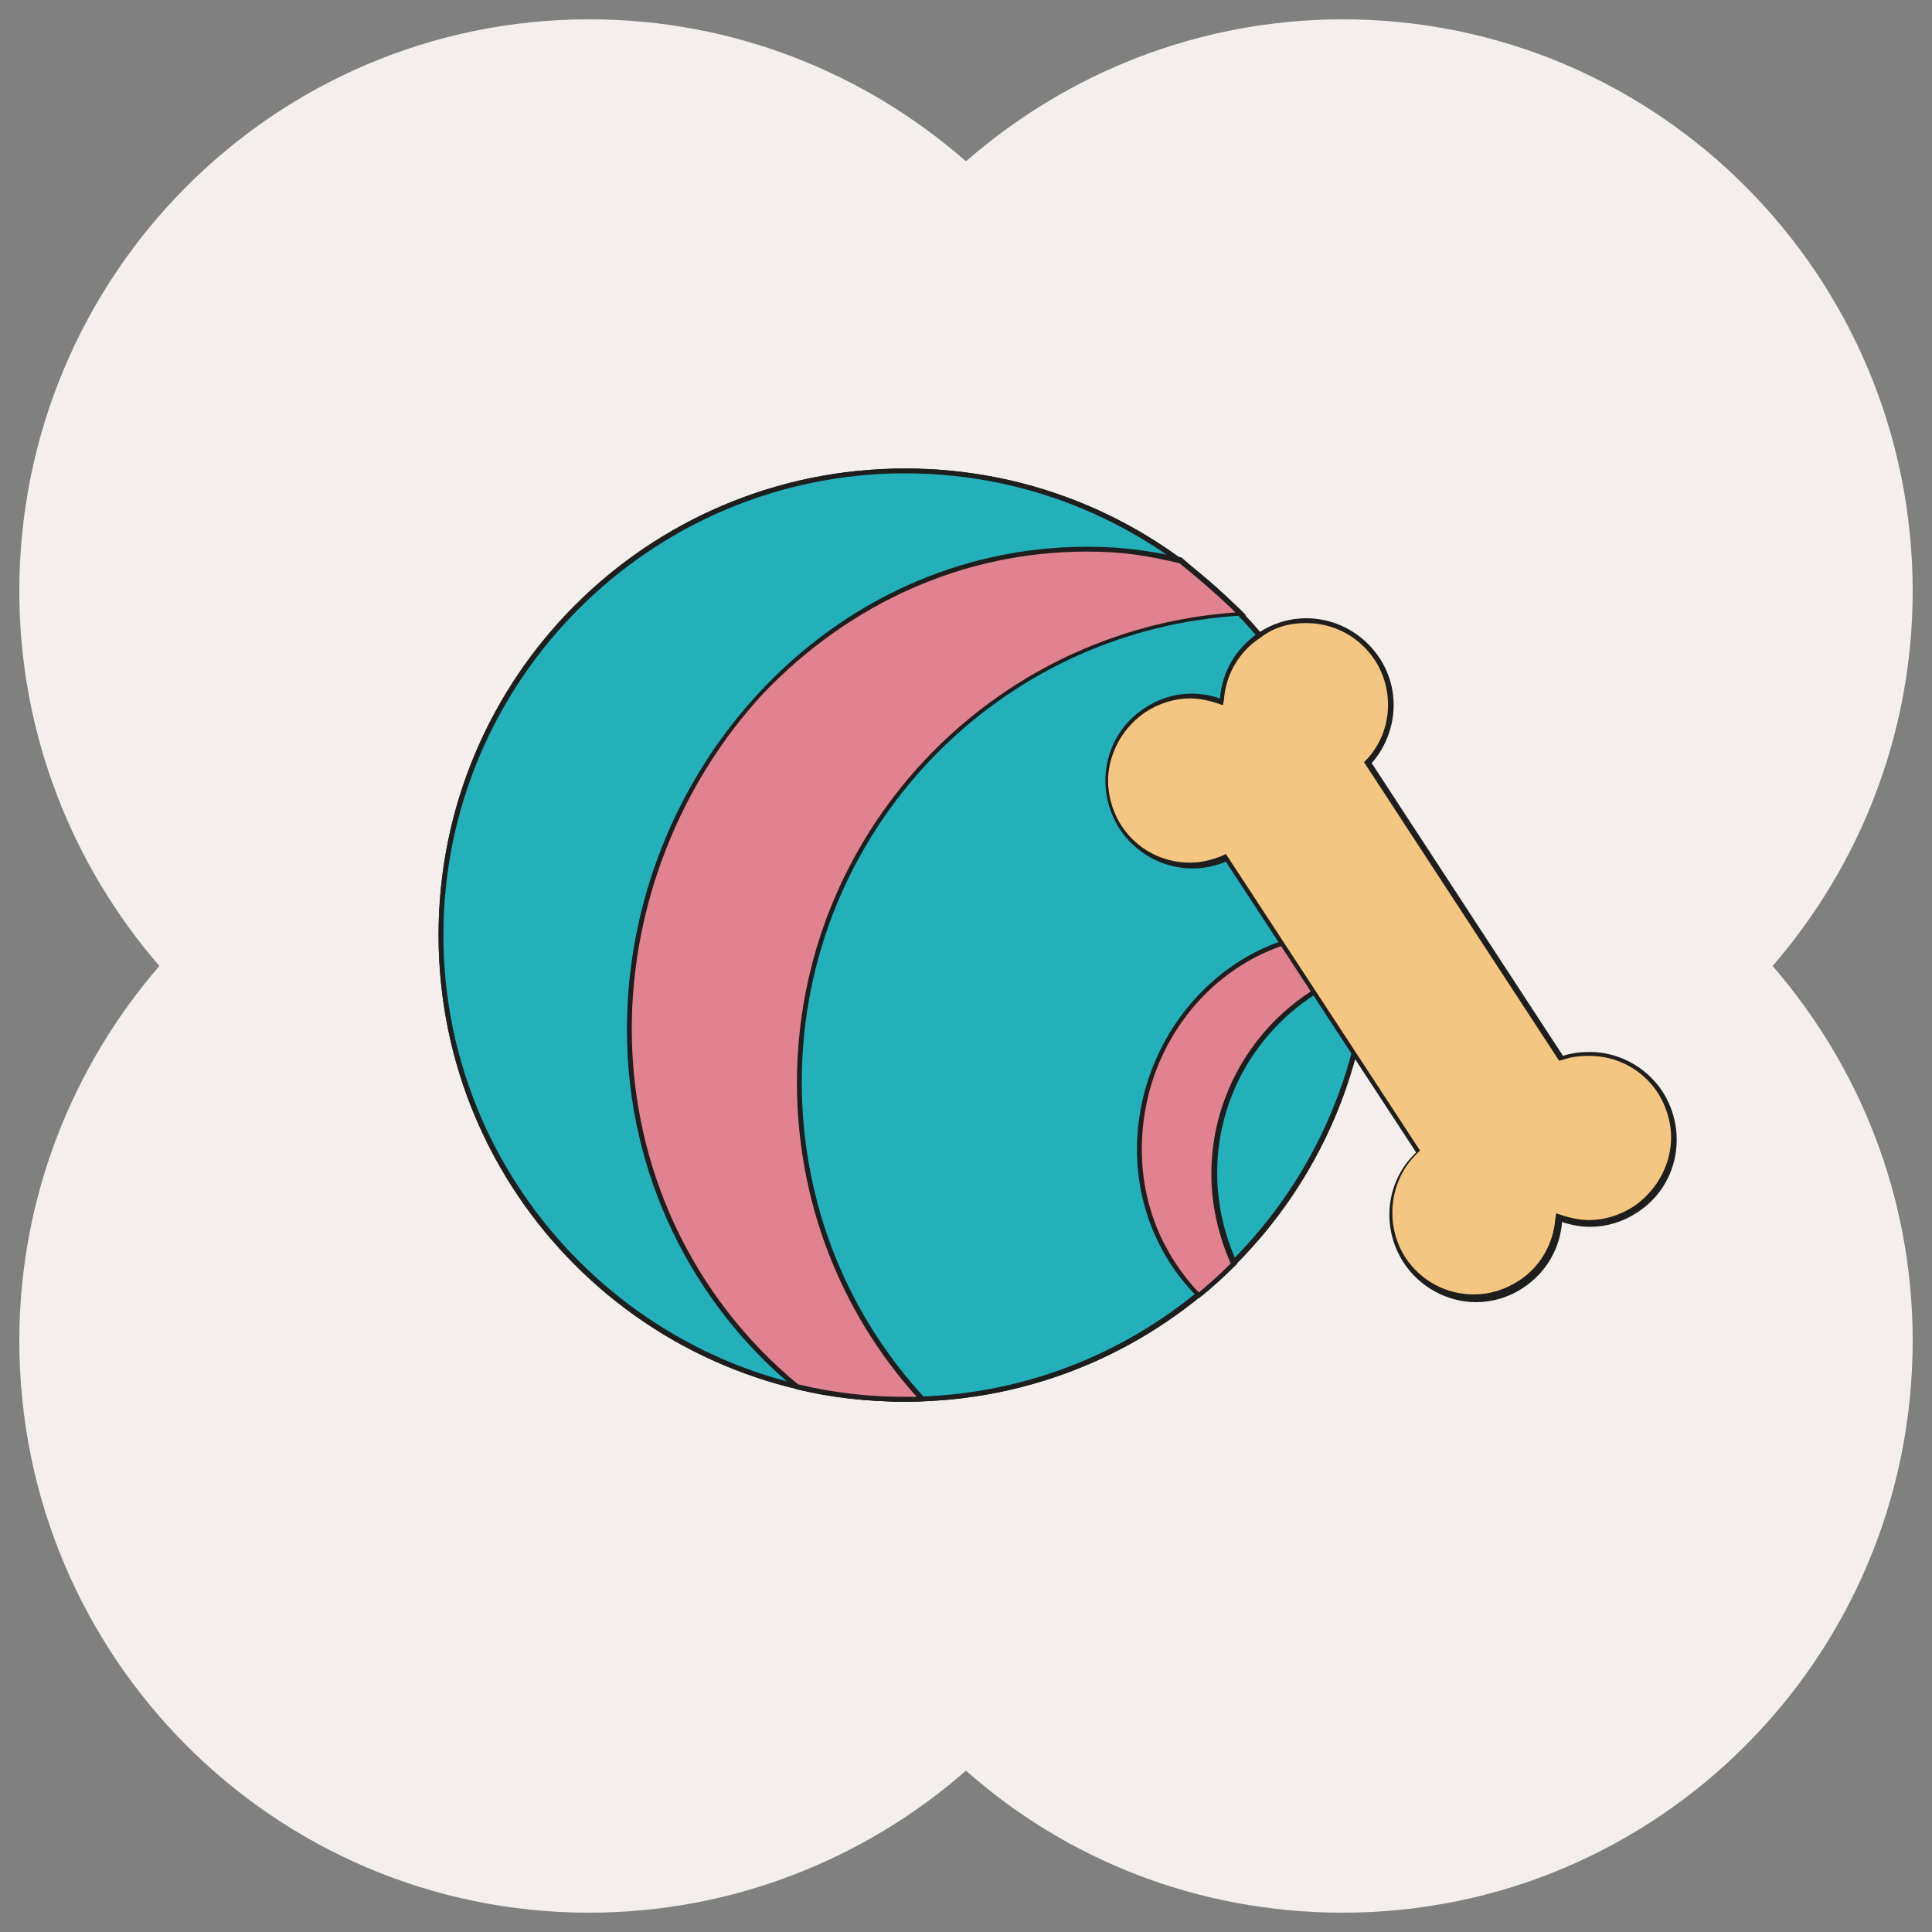<svg xml:space="preserve" style="enable-background:new 0 0 200 200;" viewBox="0 0 200 200" y="0px" x="0px" xmlns:xlink="http://www.w3.org/1999/xlink" xmlns="http://www.w3.org/2000/svg" id="图层_1" version="1.1">
<rect x="0" y="0" width="200" height="200" fill="#808080" stroke="none"/>
<style type="text/css">
	.st0{fill:#F4EFEC;}
	.st1{fill:#23B0BB;}
	.st2{fill:#1D1E1D;}
	.st3{fill:#E08290;}
	.st4{fill:#F5C681;}
</style>
<g>
	<path d="M198,61.2C198,28.5,171.6,2,139,2c-14.9,0-28.6,5.6-39,14.7C89.6,7.6,76,2,61,2C28.4,2,2,28.5,2,61.2
		C2,76,7.5,89.6,16.5,100C7.5,110.4,2,124,2,138.8C2,171.5,28.4,198,61,198c14.9,0,28.6-5.6,39-14.7c10.4,9.2,24,14.7,39,14.7
		c32.6,0,59-26.5,59-59.2c0-14.9-5.5-28.4-14.5-38.8C192.5,89.6,198,76,198,61.2z" class="st0"></path>
	<g>
		<circle r="48.1" cy="96.8" cx="93.7" class="st1"></circle>
		<path d="M93.7,49c26.4,0,47.8,21.5,47.8,47.8s-21.5,47.8-47.8,47.8s-47.8-21.5-47.8-47.8S67.3,49,93.7,49 M93.7,48.5
			c-26.7,0-48.3,21.6-48.3,48.3s21.6,48.3,48.3,48.3s48.3-21.6,48.3-48.3S120.4,48.5,93.7,48.5L93.7,48.5z" class="st2"></path>
	</g>
	<g>
		<circle r="48.1" cy="96.8" cx="93.7" class="st1"></circle>
		<path d="M93.7,49c26.4,0,47.8,21.5,47.8,47.8s-21.5,47.8-47.8,47.8s-47.8-21.5-47.8-47.8S67.3,49,93.7,49 M93.7,48.5
			c-26.7,0-48.3,21.6-48.3,48.3s21.6,48.3,48.3,48.3s48.3-21.6,48.3-48.3S120.4,48.5,93.7,48.5L93.7,48.5z" class="st2"></path>
	</g>
	<g>
		<path d="M93.7,144.9c-3.7,0-7.5-0.4-11.2-1.3c-11-9.2-17.4-22.7-17.4-37c0-27.4,21.2-49.7,47.3-49.7
			c3.9,0,6.1,0.4,9.8,1.3c1.6,1.3,4.7,4,6.2,5.5c-25.7,1.5-45.7,22.7-45.7,48.5c0,12.2,4.5,23.8,12.7,32.8
			C94.9,144.9,94.3,144.9,93.7,144.9z" class="st3"></path>
		<g>
			<path d="M112.5,57.1c3.8,0,6.1,0.4,9.6,1.2c1.5,1.2,4.2,3.5,5.8,5.1c-25.5,1.8-45.4,23-45.4,48.7
				c0,12.1,4.4,23.6,12.4,32.5c-0.4,0-0.8,0-1.2,0c-3.7,0-7.4-0.4-11.1-1.3c-11-9.1-17.2-22.5-17.2-36.8c0-12.8,5-25.4,13.6-34.7
				C88,62.4,99.8,57.1,112.5,57.1 M112.5,56.6c-26.7,0-47.6,23.3-47.6,50c0,15,6.8,28.4,17.5,37.2c3.6,0.9,7.4,1.3,11.3,1.3
				c0.8,0,1.6,0,2.3-0.1c-8.1-8.6-13-20.2-13-33c0-25.9,20.4-47.1,46-48.3c-1.4-1.5-5.1-4.6-6.7-6C118.7,57,116.4,56.6,112.5,56.6
				L112.5,56.6z" class="st2"></path>
		</g>
	</g>
	<g>
		<path d="M124.1,134.1c-4-4.1-6.1-9.4-6.1-15.1c0-12.4,9.6-22.4,21.3-22.4c0.9,0,1.7,0.1,2.5,0.2l0,0.1
			c0,1,0,2.1-0.1,3.4c-9.4,2.7-16,11.5-16,21.3c0,3.2,0.7,6.4,2.1,9.3C126.6,131.9,125.4,133,124.1,134.1z" class="st3"></path>
		<g>
			<path d="M139.3,96.8c0.8,0,1.5,0,2.2,0.1c0,0.9,0,1.9-0.1,3.1c-9.4,2.8-16,11.6-16,21.5c0,3.2,0.7,6.3,2,9.3
				c-1,1-2.2,2.1-3.3,3c-3.8-4-5.9-9.2-5.9-14.8C118.2,106.7,127.7,96.8,139.3,96.8 M139.3,96.3c-12.1,0-21.6,10.6-21.6,22.7
				c0,6,2.4,11.5,6.4,15.4c1.4-1.1,2.7-2.3,4-3.6c-1.3-2.8-2.1-6-2.1-9.4c0-10,6.8-18.5,16-21.1c0.1-1.2,0.1-2.4,0.1-3.6
				c0-0.1,0-0.2,0-0.3C141.2,96.3,140.4,96.3,139.3,96.3L139.3,96.3z" class="st2"></path>
		</g>
	</g>
	<g>
		<path d="M152.7,134.3c-3,0-5.7-1.5-7.3-4c-2.3-3.5-1.8-8.2,1.3-11.1l0.2-0.1l-19.9-30.4l-0.2,0.1
			c-1.1,0.4-2.2,0.7-3.4,0.7c-3,0-5.7-1.5-7.3-4c-1.3-2-1.7-4.3-1.2-6.6s1.8-4.3,3.8-5.5c1.4-0.9,3.1-1.4,4.8-1.4
			c1,0,1.9,0.2,2.9,0.5l0.3,0.1l0-0.3c0.2-2.7,1.7-5.1,3.9-6.6c1.4-0.9,3.1-1.4,4.8-1.4c3,0,5.7,1.5,7.3,4c2.2,3.3,1.8,7.7-0.8,10.6
			l-0.1,0.1l20.1,30.6l0.2-0.1c0.9-0.3,1.8-0.4,2.7-0.4c3,0,5.7,1.5,7.3,3.9c2.6,4,1.5,9.5-2.5,12.1c-1.4,0.9-3.1,1.4-4.8,1.4
			c-1,0-1.9-0.2-2.9-0.5l-0.3-0.1l0,0.3c-0.2,2.7-1.7,5.1-3.9,6.6C156,133.8,154.4,134.3,152.7,134.3L152.7,134.3z" class="st4"></path>
		<g>
			<path d="M135.2,64.5L135.2,64.5c2.9,0,5.5,1.4,7.1,3.8c2.1,3.2,1.8,7.5-0.8,10.3l-0.3,0.3l0.2,0.3l19.8,30.3l0.2,0.3
				l0.4-0.1c0.9-0.3,1.7-0.4,2.7-0.4c2.9,0,5.5,1.4,7.1,3.8c1.2,1.9,1.7,4.2,1.2,6.4c-0.5,2.2-1.8,4.1-3.7,5.4
				c-1.4,0.9-3,1.4-4.6,1.4c-0.9,0-1.9-0.2-2.8-0.5l-0.6-0.2l-0.1,0.6c-0.2,2.6-1.6,5-3.8,6.4c-1.4,0.9-3,1.4-4.6,1.4
				c-2.9,0-5.5-1.4-7.1-3.8c-2.2-3.4-1.7-8,1.2-10.8l0.3-0.3l-0.2-0.3l-19.7-30.1l-0.2-0.3l-0.4,0.2c-1,0.4-2.1,0.7-3.3,0.7
				c-2.9,0-5.5-1.4-7.1-3.8c-1.2-1.9-1.7-4.2-1.2-6.4c0.5-2.2,1.8-4.1,3.7-5.4c1.4-0.9,3-1.4,4.6-1.4c0.9,0,1.9,0.2,2.8,0.5l0.6,0.2
				l0.1-0.6c0.2-2.6,1.6-5,3.8-6.4C131.9,64.9,133.5,64.5,135.2,64.5 M135.2,64c-1.7,0-3.4,0.5-4.9,1.5c-2.4,1.6-3.8,4.1-4,6.8
				c-0.9-0.3-1.9-0.5-2.9-0.5c-1.7,0-3.4,0.5-4.9,1.5c-4.2,2.7-5.3,8.3-2.6,12.5c1.7,2.6,4.6,4.1,7.5,4.1c1.2,0,2.3-0.2,3.5-0.7
				l19.7,30.1c-3.1,2.9-3.7,7.7-1.3,11.4c1.7,2.6,4.6,4.1,7.5,4.1c1.7,0,3.4-0.5,4.9-1.5c2.4-1.6,3.8-4.1,4-6.8
				c0.9,0.3,1.9,0.5,2.9,0.5c1.7,0,3.4-0.5,4.9-1.5c4.2-2.7,5.3-8.3,2.6-12.5c-1.7-2.6-4.6-4.1-7.5-4.1c-0.9,0-1.9,0.1-2.8,0.4
				l-19.8-30.3c2.6-3,3.1-7.4,0.8-10.9C141,65.4,138.1,64,135.2,64L135.2,64z" class="st2"></path>
		</g>
	</g>
</g>
</svg>
